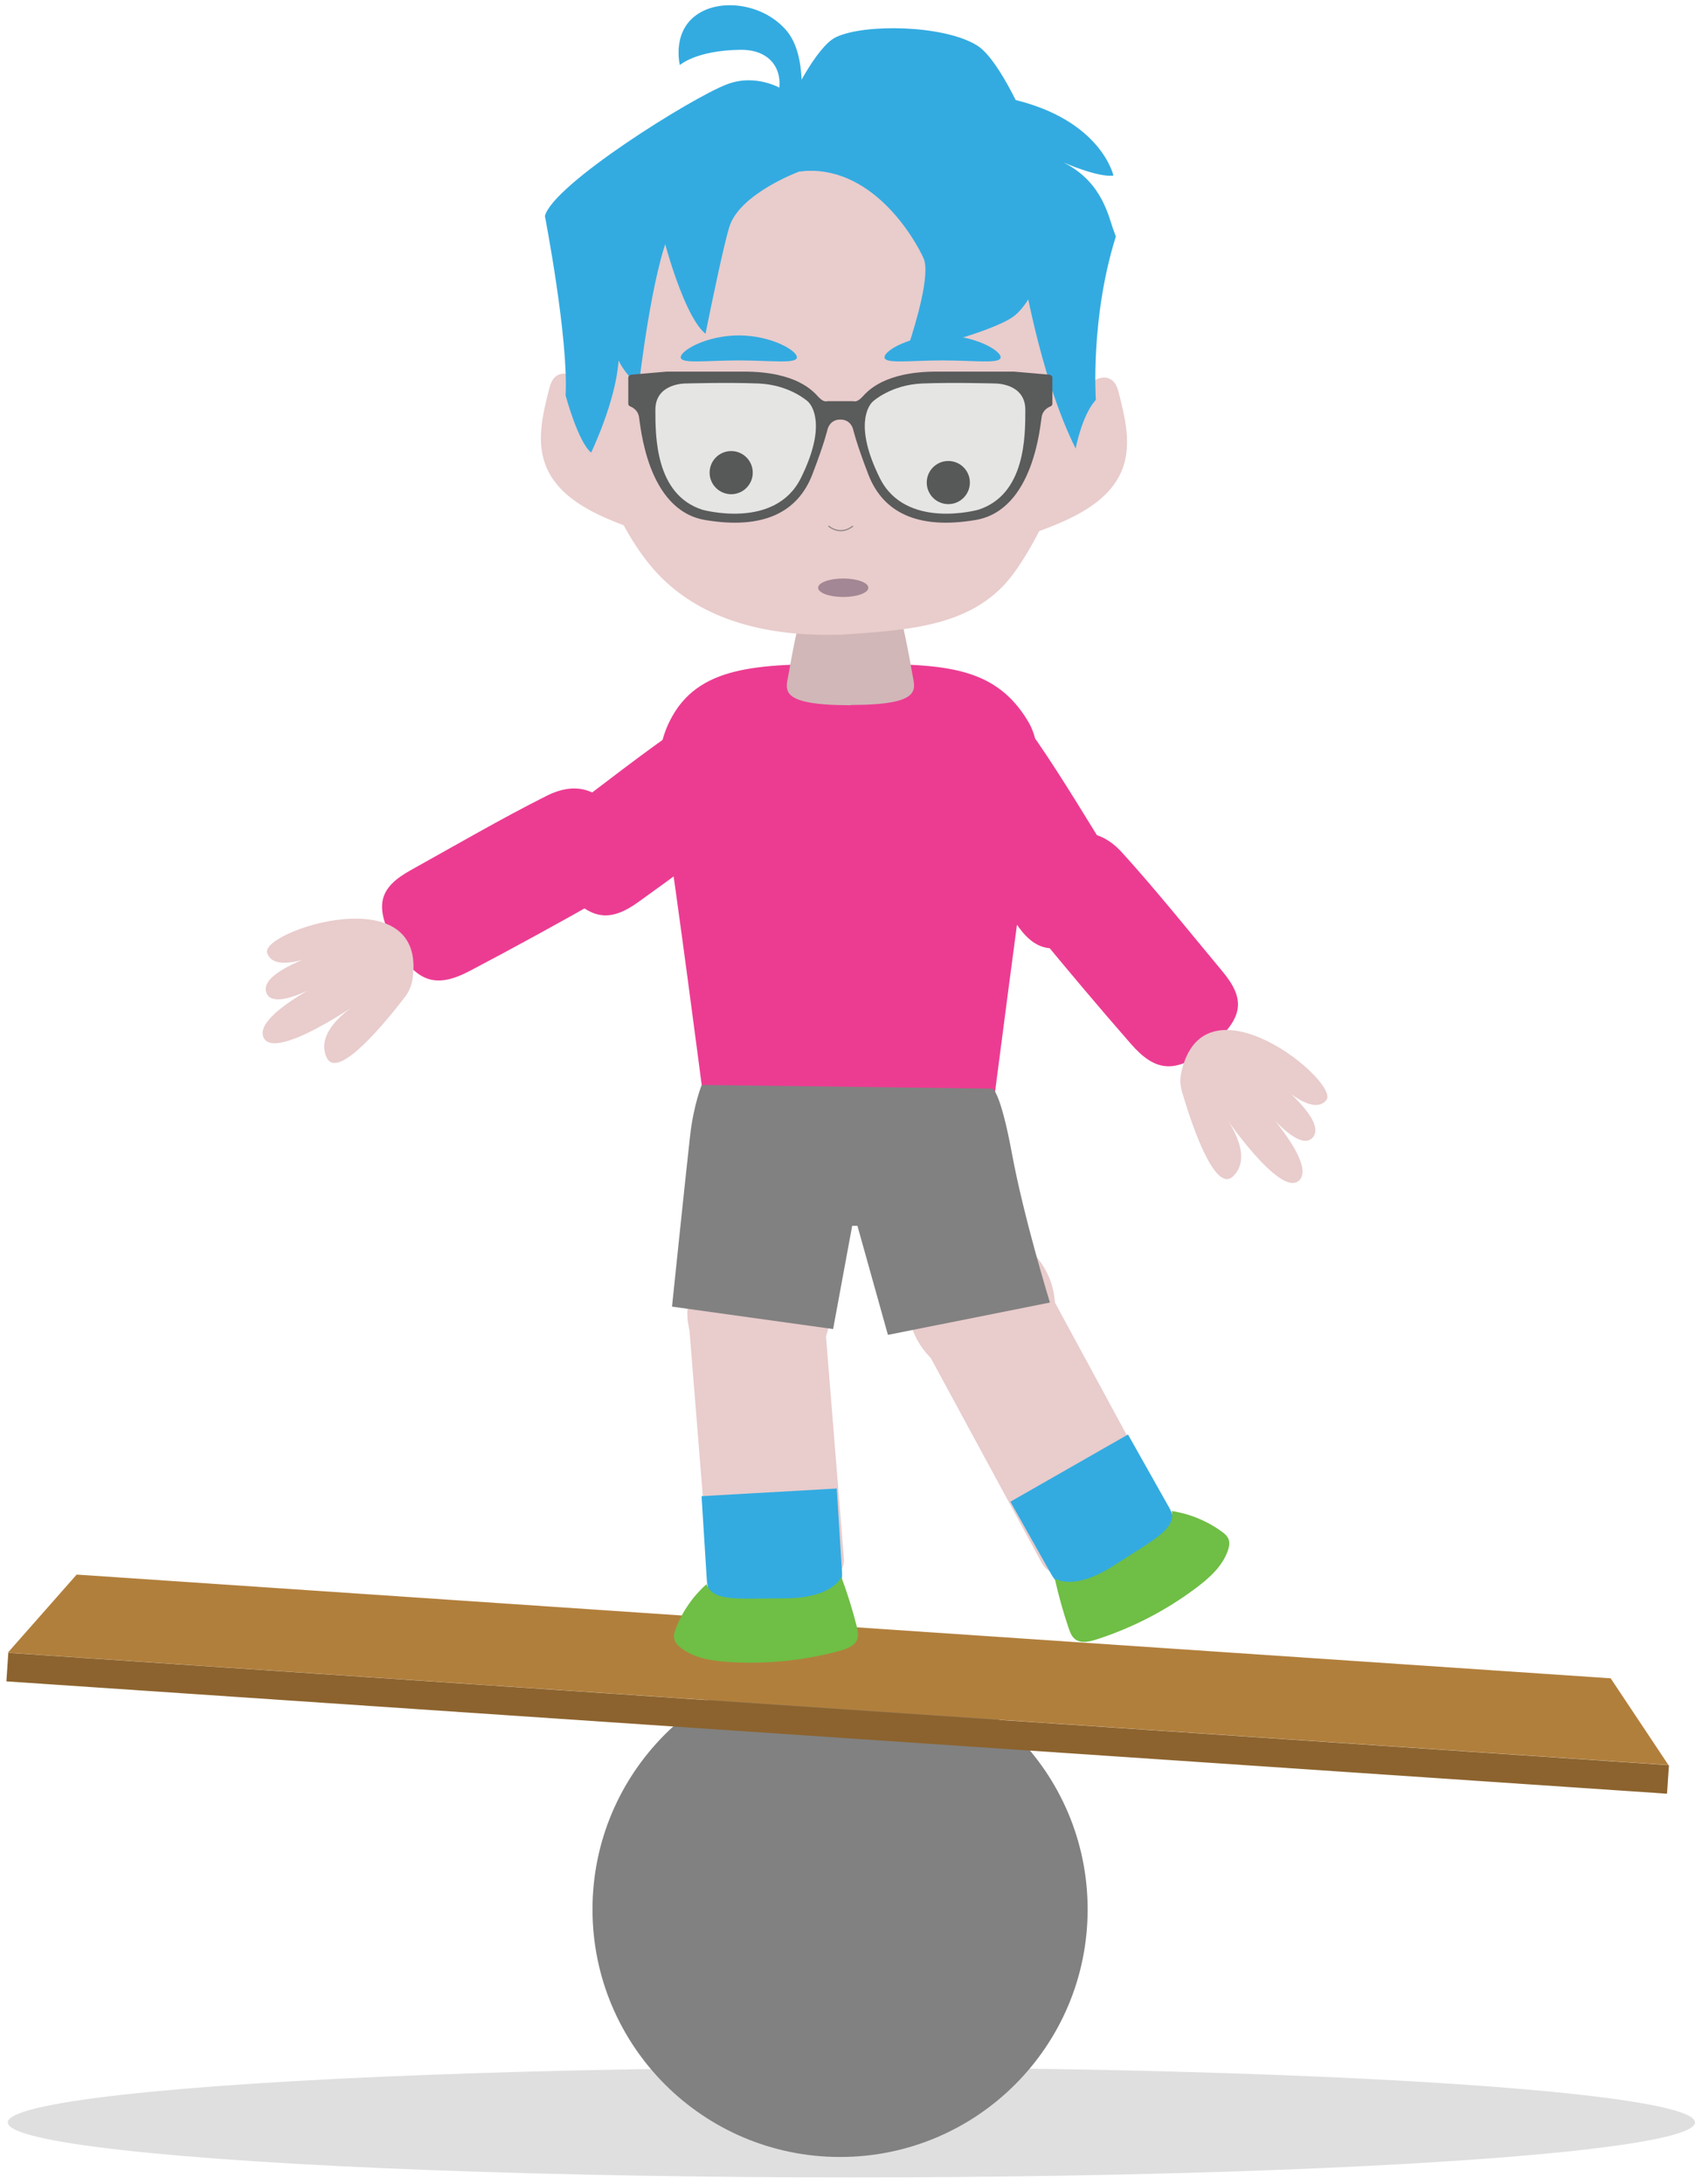 <?xml version="1.0" encoding="UTF-8"?> <svg xmlns="http://www.w3.org/2000/svg" xmlns:xlink="http://www.w3.org/1999/xlink" id="e" data-name="sedící" viewBox="0 0 1082.09 1393.99"><defs><style> .ad { filter: url(#f); } .ae { filter: url(#s); } .af { filter: url(#p); } .ag { filter: url(#k); } .ah { opacity: .25; } .ah, .ai, .aj, .ak, .al, .am, .an, .ao, .ap, .aq, .ar, .as, .at { stroke-width: 0px; } .ah, .ap { fill: #818181; } .au, .at { opacity: .59; } .ai { fill: #6fbe45; } .aj { fill: #33abe1; } .ak { fill: #5a5b5b; } .al { fill: #575858; } .am { fill: #d1b7b7; } .an { fill: #b17f3c; } .ao { fill: #8c632e; } .aq { fill: #e9cccc; } .ar { fill: #e5e5e4; } .as { fill: #ec3c92; } .at { fill: #73596f; } </style><filter id="f" data-name="drop-shadow-71" filterUnits="userSpaceOnUse"><feOffset dx="2.83" dy="-8.5"></feOffset><feGaussianBlur result="g" stdDeviation="5"></feGaussianBlur><feFlood flood-color="#d29b9b" flood-opacity=".3"></feFlood><feComposite in2="g" operator="in"></feComposite><feComposite in="SourceGraphic"></feComposite></filter><filter id="k" data-name="drop-shadow-72" filterUnits="userSpaceOnUse"><feOffset dx="2.83" dy="-8.5"></feOffset><feGaussianBlur result="l" stdDeviation="5"></feGaussianBlur><feFlood flood-color="#d29b9b" flood-opacity=".3"></feFlood><feComposite in2="l" operator="in"></feComposite><feComposite in="SourceGraphic"></feComposite></filter><filter id="p" data-name="drop-shadow-73" filterUnits="userSpaceOnUse"><feOffset dx="2.83" dy="14.17"></feOffset><feGaussianBlur result="q" stdDeviation="5"></feGaussianBlur><feFlood flood-color="#000" flood-opacity=".3"></feFlood><feComposite in2="q" operator="in"></feComposite><feComposite in="SourceGraphic"></feComposite></filter><filter id="s" data-name="drop-shadow-74" filterUnits="userSpaceOnUse"><feOffset dx="2.83" dy="14.17"></feOffset><feGaussianBlur result="t" stdDeviation="5"></feGaussianBlur><feFlood flood-color="#000" flood-opacity=".3"></feFlood><feComposite in2="t" operator="in"></feComposite><feComposite in="SourceGraphic"></feComposite></filter></defs><ellipse class="ah" cx="543.53" cy="1354.86" rx="538.56" ry="35.11"></ellipse><circle class="ap" cx="536.3" cy="1218.87" r="158.05"></circle><g><polygon class="an" points="1065.12 1126.7 4.97 1055.02 48.94 1005.14 1028.26 1071.36 1065.12 1126.7"></polygon><rect class="ao" x="3.52" y="1090.92" width="1062.57" height="18.25" transform="translate(75.43 -33.57) rotate(3.87)"></rect></g><g id="h" data-name="right leg" class="ad"><path id="i" data-name="right leg" class="aq" d="m732.44,980.46l-53.03,30.94c-5.99,3.49-13.65,1.27-17.02-4.95l-78.74-145.3c-3.37-6.22-1.23-14.17,4.76-17.66l53.03-30.94c5.99-3.49,13.65-1.27,17.02,4.95l78.74,145.3c3.37,6.22,1.23,14.17-4.76,17.66Z"></path><path class="aj" d="m642.21,967.11l26.02,46.2c7.47,13.27,24.45,18.01,37.72,10.54l27.08-15.25c13.27-7.47,18.01-24.45,10.54-37.72l-26.28-46.66-75.07,42.89Z"></path><path class="ai" d="m745.24,973.08c11.48,1.73,22.53,6.28,31.91,13.13,1.71,1.25,3.42,2.65,4.24,4.6,1,2.37.49,5.1-.35,7.53-3.44,9.96-11.74,17.4-20.16,23.73-19.31,14.52-41.08,25.76-64.1,33.1-4.39,1.4-9.63,2.53-13.27-.3-2.21-1.72-3.25-4.5-4.15-7.15-3.52-10.38-6.48-20.96-8.85-31.66,0,0,11.66,8.67,37.94-8.34,26.27-17,39.07-22.8,36.79-34.63"></path><path id="j" data-name="right leg" class="aq" d="m655.18,845.86l-58.65,17.55c-6.62,1.98-13.87-1.55-16.11-7.85l-53.52-150.64c-2.24-6.3,1.35-13.07,7.98-15.05l58.65-17.55c6.62-1.98,13.87,1.55,16.11,7.85l53.52,150.64c2.24,6.3-1.35,13.07-7.98,15.05Z"></path><ellipse class="aq" cx="623.74" cy="841.63" rx="46.63" ry="47.78" transform="translate(-337.25 424.62) rotate(-30)"></ellipse></g><g id="m" data-name="right leg" class="ag"><path id="n" data-name="right leg" class="aq" d="m462.96,1019.11l61.32-3c6.93-.34,12.17-5.91,11.65-12.37l-12.16-151.05c-.52-6.47-6.61-11.48-13.54-11.14l-61.32,3c-6.93.34-12.17,5.91-11.65,12.37l12.16,151.05c.52,6.47,6.61,11.48,13.54,11.14Z"></path><path class="aj" d="m531.36,958.7l3.32,52.92c.95,15.2-10.7,28.42-25.9,29.37l-31.01,1.95c-15.2.95-28.42-10.7-29.37-25.9l-3.36-53.45,86.32-4.89Z"></path><path class="ai" d="m448.19,1019.79c-8.69,7.7-15.48,17.53-19.62,28.38-.75,1.97-1.43,4.09-1.06,6.17.45,2.53,2.37,4.54,4.39,6.12,8.31,6.49,19.31,8.2,29.83,8.93,24.1,1.66,48.48-.76,71.79-7.13,4.45-1.22,9.45-3.12,10.97-7.47.92-2.64.27-5.55-.41-8.26-2.7-10.63-5.98-21.11-9.82-31.38,0,0-5.07,13.62-36.36,13.66-31.29.04-45.19,2.14-49.71-9.02"></path><path id="o" data-name="right leg" class="aq" d="m450.96,839.92l60.35,10.27c6.82,1.16,13.49-2.81,14.82-8.81l32.01-143.66c1.34-6.01-3.14-11.87-9.96-13.03l-60.35-10.27c-6.82-1.16-13.49,2.81-14.82,8.81l-32.01,143.66c-1.34,6.01,3.14,11.87,9.96,13.03Z"></path><ellipse class="aq" cx="481.42" cy="847.59" rx="41.52" ry="45.49" transform="translate(-393.67 1276.99) rotate(-86.54)"></ellipse></g><path class="as" d="m427.59,460.22c17.62-35.35,55.7-36.35,111.4-36.38h0c.07,0,.15,0,.22,0,.79,0,1.56,0,2.34,0,.78,0,1.55,0,2.34,0,.07,0,.15,0,.22,0h0c55.71.03,90.16,0,112.07,36.38,12.02,19.97,4.45,48.34.74,73.77-5.15,35.3-21.73,163.35-21.73,163.35h-186.61s-17.59-135.26-23.29-169.99c-4.49-27.33-8.1-46.26,2.3-67.13Z"></path><path class="am" d="m582.29,429.44c-1.71-9.97-5.83-32.35-9.31-42.24-1.24-3.53.06-12.02-30.34-12.02v.16c-29.79.11-28.53,8.51-29.76,12.01-3.48,9.88-7.6,32.26-9.31,42.24-1.79,10.45-7.94,20.6,39.65,20.6v-.16c46.93-.09,40.84-10.18,39.06-20.59Z"></path><path class="ap" d="m633.59,694.93s4.99,1.23,12.46,41.55c7.68,41.5,24.23,95,24.23,95l-103.43,20.65-19.47-69.62h-3.35l-12.17,65.9-102.85-14.32s8.57-82.61,11.56-109.16c2.2-19.58,7.4-32.35,7.4-32.35l185.62,2.34Z"></path><g><path class="aq" d="m667.94,140.98c-20.76-42.67-74.06-59.27-137-59.27v.28c-62.7.1-115.74,16.72-136.44,59.26-14.01,28.79-22.4,59.85-22.4,103.9,0,35.81,19.84,89.28,45.05,118.13,25.21,28.85,63.93,41.98,110.65,41.98l8.81-.05c43.63-3.1,85.78-4.82,110.97-39.82,22.39-31.09,42.75-84.71,42.75-120.52,0-44.04-8.39-75.11-22.4-103.9Z"></path><path class="aq" d="m681.83,271.01c1.52-7.24,4.41-14.2,8.48-20.38,4.46-6.78,13.93-12.94,20.02-7.57,2.43,2.14,3.35,5.48,4.14,8.63,3.86,15.23,7.69,31.51,2.56,46.36-7.87,22.78-33.22,33.61-55.88,41.81"></path><path class="aq" d="m382.99,268.52c-1.52-7.24-4.41-14.2-8.48-20.38-4.46-6.78-13.93-12.94-20.02-7.57-2.43,2.14-3.35,5.48-4.14,8.63-3.86,15.23-7.69,31.51-2.56,46.36,7.87,22.78,33.22,33.61,55.88,41.81"></path></g><path class="ar" d="m608.2,329.58c-16.63,3.11-33.41-5.46-44.59-14.47-7.54-6.07-8.53-16.84-11.53-26.21-9.84-30.86,11.29-45.52,39.13-50.72,13.92-2.6,52.76.11,63.36,6.28,10.59,6.17,1.17,17.55,3.41,29.57,2.81,15.02-10.96,39.03-22.91,49.35-7.17,6.2-16.43,4.25-26.87,6.2Z"></path><circle class="al" cx="605.4" cy="308.04" r="13.77"></circle><path class="ar" d="m458.13,330.23c39.48,2.84,56.31-16.28,60.8-40.31,4.49-24.03,5.51-45.46-42.65-48.9-28.25-2.02-65.99-.96-63.52,29.23,1.91,23.27,13.26,57.66,45.37,59.98Z"></path><circle class="al" cx="466.79" cy="301.71" r="13.77"></circle><path class="aj" d="m638.81,228.06c0,4.4-16.6,2.01-37.07,2.01s-37.07,2.4-37.07-2.01,16.6-13.94,37.07-13.94,37.07,9.54,37.07,13.94Z"></path><path class="aj" d="m434.59,228.06c0,4.4,16.6,2.01,37.07,2.01,20.47,0,37.07,2.4,37.07-2.01,0-4.4-16.6-13.94-37.07-13.94-20.47,0-37.07,9.54-37.07,13.94Z"></path><g class="au"><path class="al" d="m528.92,336.3c2.16,1.65,4.75,2.72,7.49,2.81,3,.1,5.8-1.05,8.14-2.87.38-.3-.15-.82-.53-.53-2.25,1.75-4.96,2.79-7.83,2.64-2.53-.13-4.9-1.17-6.89-2.7-.38-.29-.76.36-.38.65h0Z"></path></g><g><path class="aj" d="m510.73,70.67s5.64-34.34-8.66-51.17c-13.87-16.33-39.31-20.42-54.82-11.64-19.04,10.77-13.22,33.68-13.22,33.68,0,0,10.28-9.41,38.7-9.75,24.28-.29,31.57,20.72,18.58,41.01l19.41-2.13Z"></path><path class="aj" d="m712.36,150.99c-16.42,52.14-12.77,104.24-12.77,104.24-8.97,9.9-12.88,31.07-12.88,31.07-23.54-46.65-34.9-119.81-34.9-119.81-8.3-12.13-60.95-58.94-127.86-57.83-66.91,1.11-95.84,38.4-95.84,38.4-11.86,25.3-20.13,97.93-20.13,97.93-7.88-3.77-13.08-14.84-13.08-14.84-1.79,26.25-17.51,58.74-17.51,58.74-8.27-6.57-16.32-36.49-16.32-36.49,1.98-36.21-13.21-114.52-13.21-114.52,5.24-20.17,93.35-75.26,116.07-84,9.21-3.55,17.85-3.04,24.88-1.22,10.29,2.71,17.07,8.32,17.07,8.32,12.53-13.36,51.1-12.91,93.63-6.52,15.11,2.26,30.72,5.26,45.84,8.68,57.67,12.98,65.47,48.96,65.47,48.96-9.63,1.21-30.26-7.68-31.83-8.36,25.24,12.6,28.8,35.42,32.17,43.94.82,2.09,1.19,3.31,1.19,3.31Z"></path><path class="aj" d="m653.81,75.15v-.02c-9.62-21.02-20.83-40.52-30.2-46.22-21.42-13.03-71.63-13.87-89.89-5.2-12.45,5.91-28.45,38.02-37.38,57.86l-.23.51c-3.41,7.57-5.72,13.26-6.38,14.88l-.11.27-.08.2.16.09s-.02,0-.02-.01c-.1-.07-.2-.1-.3-.13-.02-.02-.03-.02-.05-.02-10.9-4.55-24.68-7.84-38.12-4.24-28.87,7.72-30.1,34.52-31.13,40.12-1.03,5.59,15.06,67.79,30.32,79.81,0,0,.31-1.53.83-4.16,2.63-12.93,10.71-52.32,14.41-64.14,6.69-21.34,44.86-35.36,44.86-35.36,45.74-5.18,73.31,42.66,79.09,55.46,1.13,2.52,1.39,6.39,1.05,10.99-1.28,18.46-11.98,48.62-12.3,49.56h.02c1.63-.38,54.09-12.76,68.73-23.43,14.88-10.84,28.32-52.89,28.59-64.06.16-6.28-9.54-35.8-21.89-62.79Z"></path></g><path class="ak" d="m536.48,267.84c6.71-.09,8.13,6.1,8.13,6.1,0,0,1.84,8.4,9.71,28.87,9.29,24.15,31.23,35.43,68.49,29.13,37.26-6.3,41.2-60.62,42.25-66.13.75-3.95,3.94-5.74,5.68-6.44.69-.28,1.13-.95,1.11-1.69v-16.79c-.02-.9-1.17-1.64-2.07-1.72l-22.57-1.96h-49.07c-33.85,0-44.35,12.6-47.76,16.27-3.41,3.67-5.51,2.62-5.51,2.62h-16.79s-2.1,1.05-5.51-2.62c-3.41-3.67-13.91-16.27-47.76-16.27h-49.07s-22.57,1.96-22.57,1.96c-.9.08-2.04.82-2.07,1.72v16.79c-.02.74.42,1.42,1.11,1.69,1.74.7,4.92,2.49,5.67,6.44,1.05,5.51,4.99,59.83,42.25,66.13,37.26,6.3,59.2-4.97,68.49-29.13,7.87-20.47,9.71-28.87,9.71-28.87,0,0,1.43-6.19,8.14-6.1Zm88.17,57.53s-46.45,13.12-62.98-20.21c-16.53-33.33-7.35-46.45-4.2-49.07,0,0,11.55-10.5,31.23-11.28,19.68-.79,46.71,0,46.71,0,0,0,19.16-.26,19.16,16.79s0,54.06-29.92,63.77Zm-206.26-63.77c0-17.06,19.16-16.79,19.16-16.79,0,0,27.03-.79,46.71,0,19.68.79,31.23,11.28,31.23,11.28,3.15,2.62,12.33,15.74-4.2,49.07-16.53,33.33-62.98,20.21-62.98,20.21-29.92-9.71-29.92-46.71-29.92-63.77Z"></path><g><g class="af"><path class="as" d="m357.01,552.93c17.09,20.98,29.96,21.38,47.48,8.86,22.94-16.4,51.05-37.28,73.82-54.84,17.12-13.21,13.52-33.19.54-49.12-12.98-15.92-28.85-20.3-46.05-8.55-24.27,16.58-51.74,38.12-75.24,55.83-17.23,12.98-19.56,24.48-.54,47.81Z"></path></g><g><path class="as" d="m252.97,604.54c13.65,23.77,26.73,25.86,46.9,15.27,26.42-13.87,58.93-31.66,85.38-46.75,19.89-11.34,19.85-32.34,9.48-50.39-10.37-18.04-25.79-24.61-45.5-14.77-27.81,13.88-59.79,32.44-87.02,47.58-19.96,11.1-24.43,22.6-9.24,49.05Z"></path><path id="r" data-name="[Replace]" class="aq" d="m228.23,640.66s-52.14,36.16-59.78,22.06c-7.63-14.09,41.08-37.37,41.08-37.37,0,0-34.86,21.63-39.53,8.24-4.67-13.39,35.49-25.3,35.49-25.3,0,0-30.45,14.16-34.94-.05-4.36-13.8,103-49.13,92.73,17.15-.62,3.99-2.26,7.75-4.71,10.96-10.63,13.91-42.76,53.91-49.96,38.89-8.66-18.06,19.61-34.58,19.61-34.58h0Z"></path></g></g><g><g class="ae"><path class="as" d="m692.8,583.39c-23.51,13.4-35.66,9.14-47.48-8.85-15.48-23.57-34.17-53.18-49.08-77.77-11.21-18.49-.65-35.83,17.21-46.01,17.85-10.17,34.23-8.53,46.04,8.63,16.66,24.22,34.51,54.22,50.05,79.21,11.39,18.32,9.42,29.88-16.73,44.79Z"></path></g><g><path class="as" d="m771.22,669.04c-21.31,17.25-34.26,14.48-49.25-2.67-19.64-22.46-43.55-50.78-62.78-74.39-14.46-17.75-6.85-37.32,9.33-50.42,16.18-13.09,32.93-13.65,47.76,2.63,20.93,22.97,44.07,51.82,64.01,75.76,14.61,17.55,14.64,29.89-9.07,49.08Z"></path><path id="u" data-name="[Replace]" class="aq" d="m781.27,711.66s35.6,52.53,47.8,42.13c12.2-10.39-24.84-49.67-24.84-49.67,0,0,24.71,32.74,33.9,21.94,9.19-10.81-23.98-36.4-23.98-36.4,0,0,23.29,24.19,32.61,12.55,9.04-11.3-78.35-82.97-92.67-17.44-.86,3.94-.69,8.04.44,11.92,4.9,16.81,20.44,65.7,32.58,54.29,14.59-13.72-5.83-39.32-5.83-39.32h0Z"></path></g></g><ellipse class="at" cx="538.32" cy="375.19" rx="16.04" ry="5.9"></ellipse></svg> 